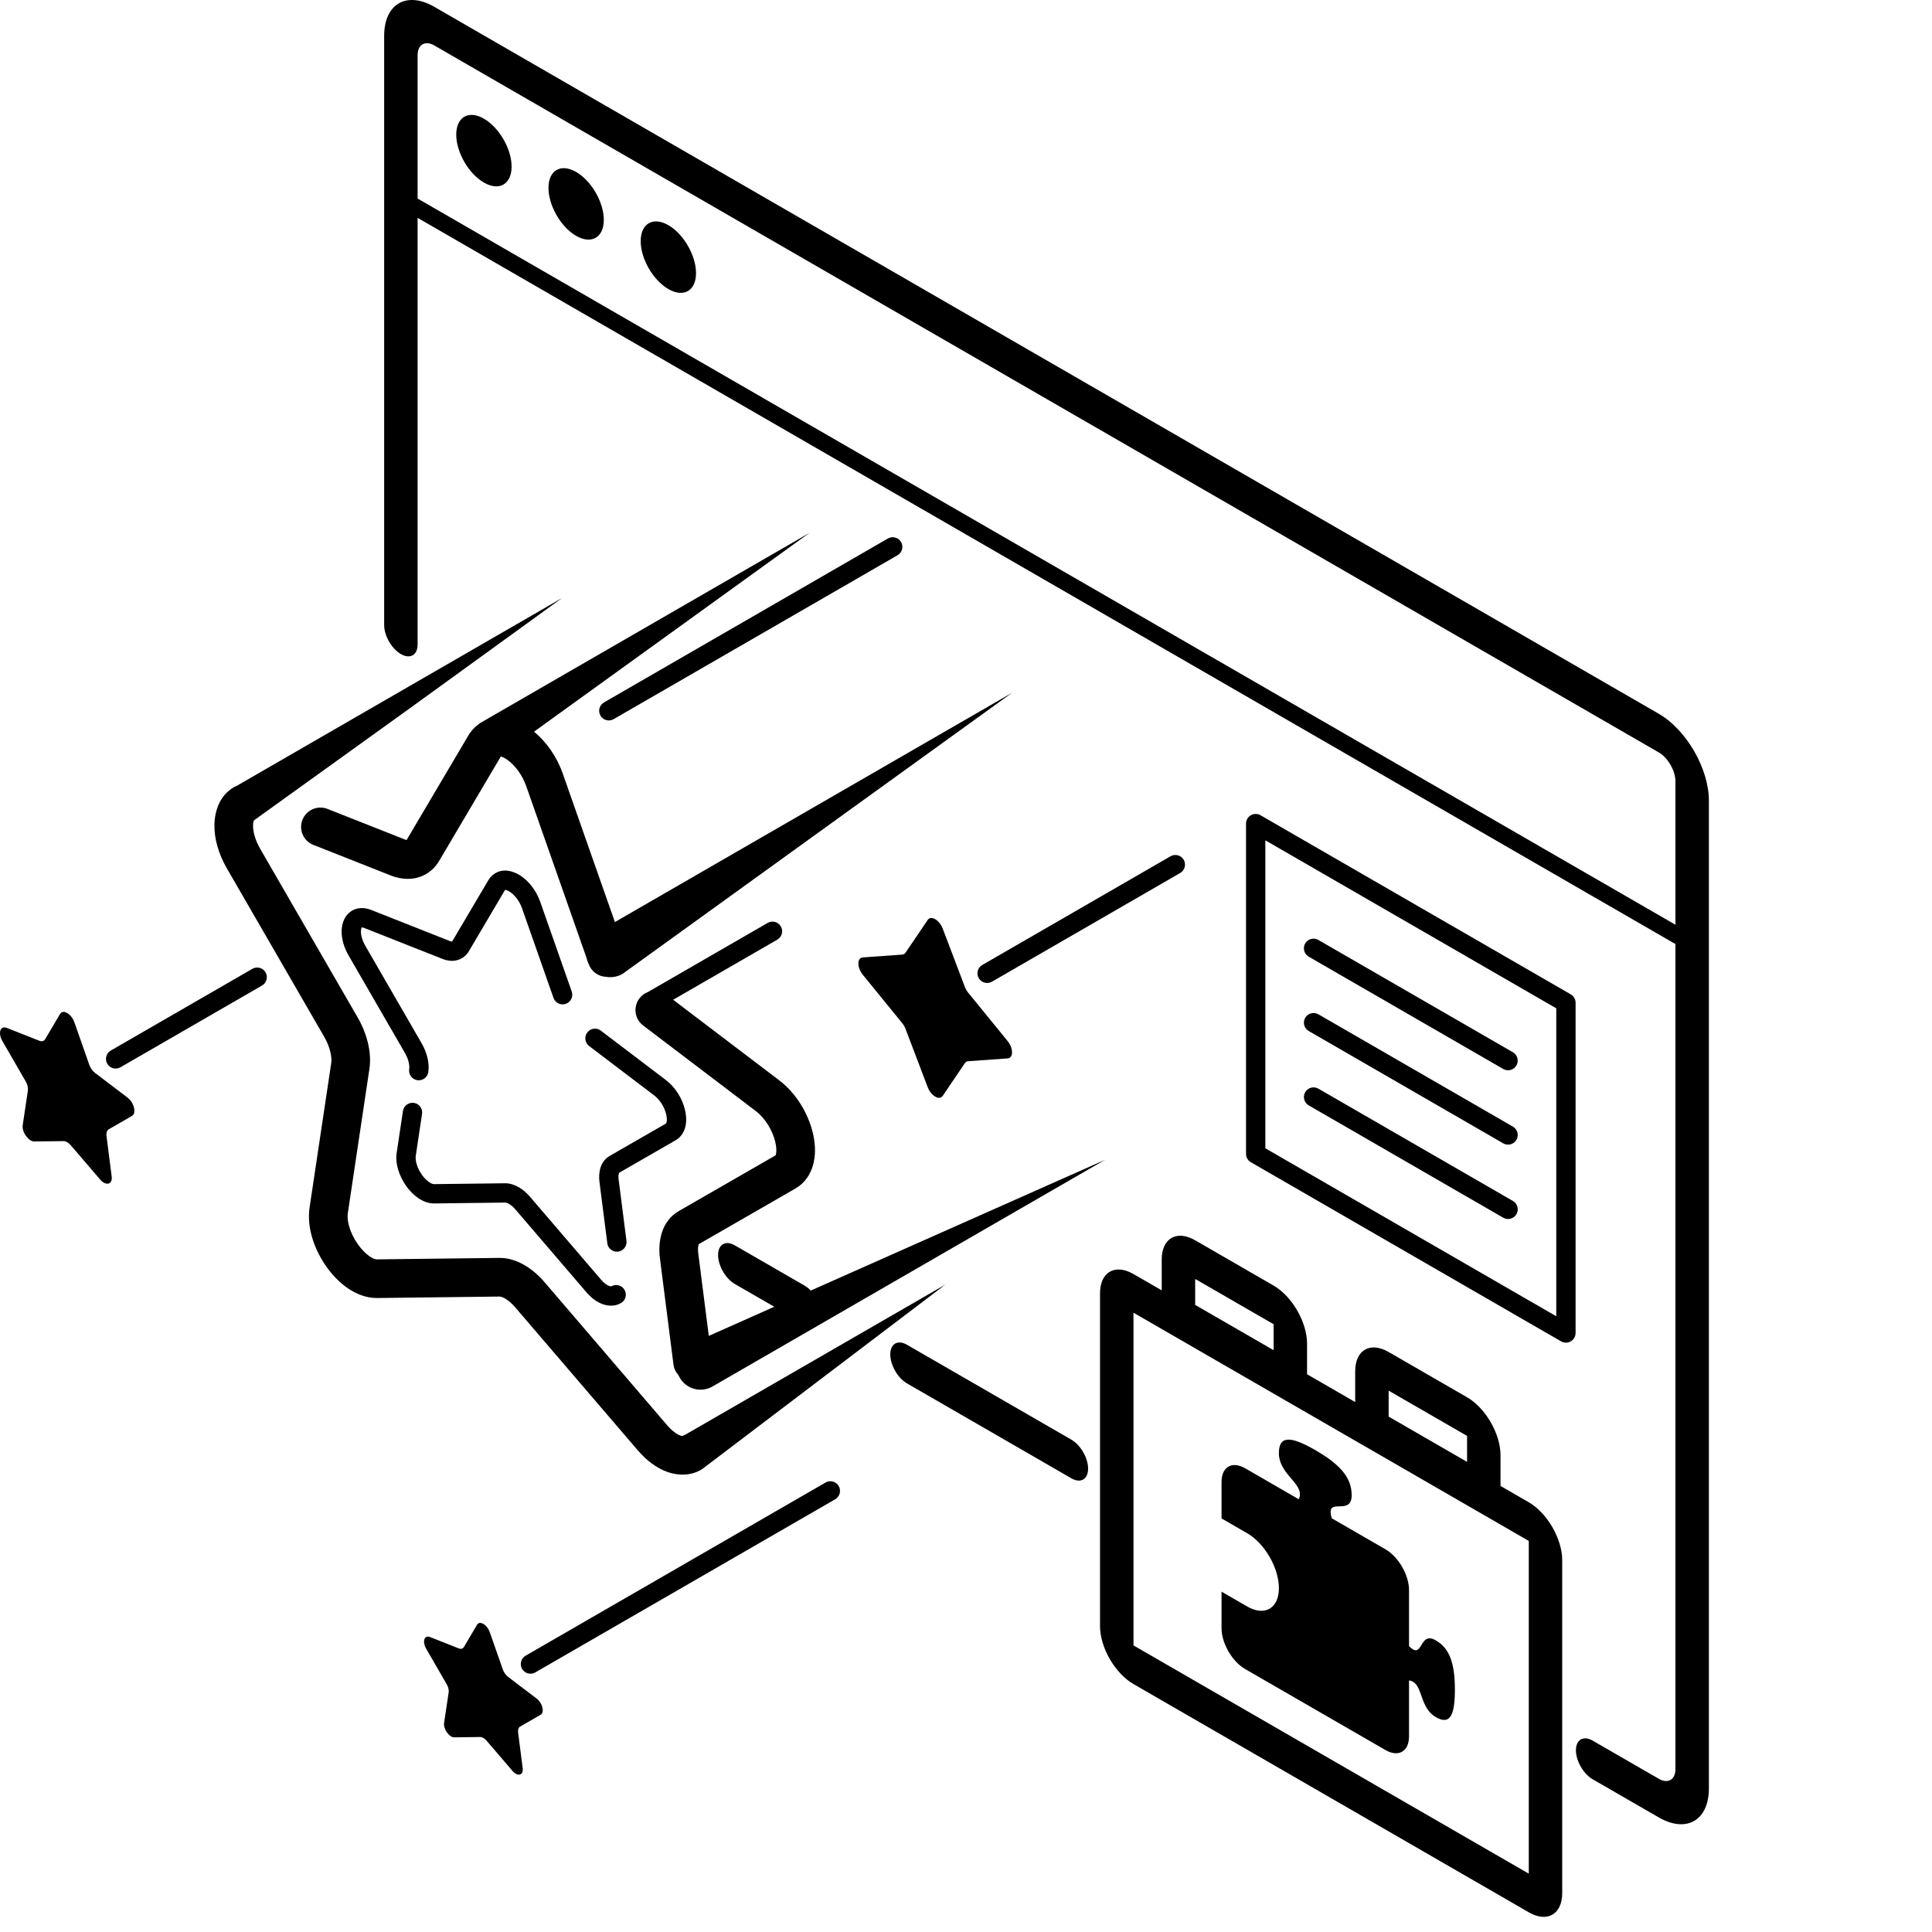 <svg width="100" height="100" viewBox="0 0 100 100" fill="none" xmlns="http://www.w3.org/2000/svg">
<path d="M66.195 75.22C66.195 74.356 66.711 74.267 68.078 75.056C69.445 75.845 69.962 76.531 69.962 77.395C69.962 78.392 68.875 77.631 68.874 78.251C68.874 78.365 68.897 78.479 68.936 78.589L71.711 80.191C72.385 80.58 72.931 81.527 72.931 82.305V85.203C72.993 85.27 73.063 85.329 73.14 85.373C73.631 85.657 73.526 84.448 74.314 84.904C74.998 85.298 75.305 86.019 75.305 87.461C75.305 88.903 74.998 89.271 74.314 88.876C73.525 88.42 73.631 87.334 73.14 87.05C73.063 87.006 72.993 86.984 72.931 86.979V89.878C72.93 90.656 72.385 90.971 71.711 90.582L64.446 86.388C63.773 85.999 63.227 85.053 63.227 84.275V82.384L64.553 83.151C65.46 83.674 66.195 83.249 66.195 82.202C66.195 81.156 65.46 79.882 64.553 79.359L63.227 78.593V76.701C63.227 75.924 63.773 75.609 64.446 75.997L67.221 77.599C67.259 77.533 67.283 77.447 67.283 77.333C67.283 76.712 66.196 76.218 66.195 75.22Z" fill="black"/>
<path fill-rule="evenodd" clip-rule="evenodd" d="M60.13 65.198C60.13 64.094 60.906 63.646 61.862 64.198L65.922 66.542C66.878 67.094 67.653 68.438 67.653 69.542V71.132L70.144 72.57V70.98C70.144 69.875 70.92 69.427 71.876 69.98L75.936 72.323C76.892 72.876 77.667 74.219 77.667 75.323V76.913L79.129 77.758C80.085 78.31 80.86 79.654 80.86 80.758V97.98C80.86 99.084 80.085 99.532 79.129 98.98L58.669 87.167C57.712 86.615 56.937 85.272 56.937 84.167V66.946C56.937 65.841 57.712 65.393 58.669 65.946L60.13 66.788V65.198ZM58.669 85.167L79.129 96.98V79.758L58.669 67.946V85.167ZM71.876 73.323L75.936 75.667V74.323L71.876 71.98V73.323ZM61.862 67.542L65.922 69.886V68.542L61.862 66.198V67.542Z" fill="black"/>
<path d="M33.162 12.483C33.162 11.569 33.804 11.199 34.595 11.655C35.386 12.112 36.026 13.224 36.026 14.137C36.026 15.05 35.386 15.42 34.595 14.963C33.804 14.507 33.162 13.396 33.162 12.483Z" fill="black"/>
<path d="M28.389 9.727C28.389 8.814 29.029 8.443 29.82 8.9C30.611 9.356 31.253 10.467 31.253 11.38C31.253 12.293 30.611 12.664 29.82 12.207C29.03 11.751 28.389 10.64 28.389 9.727Z" fill="black"/>
<path d="M23.615 6.969C23.616 6.056 24.256 5.686 25.047 6.143C25.838 6.6 26.48 7.71 26.48 8.623C26.48 9.537 25.838 9.907 25.047 9.45C24.256 8.994 23.615 7.882 23.615 6.969Z" fill="black"/>
<path fill-rule="evenodd" clip-rule="evenodd" d="M19.884 1.855C19.884 0.198 21.048 -0.474 22.483 0.355L85.855 36.943C87.289 37.771 88.452 39.786 88.452 41.443V92.568C88.452 94.224 87.289 94.896 85.855 94.068L82.437 92.095C81.958 91.819 81.57 91.147 81.57 90.595C81.57 90.043 81.959 89.819 82.437 90.095L85.855 92.068C86.333 92.344 86.72 92.12 86.72 91.568V48.864L21.616 11.277V33.355C21.616 33.907 21.228 34.131 20.75 33.855C20.272 33.579 19.884 32.907 19.884 32.355V1.855ZM22.483 2.355C22.004 2.079 21.616 2.303 21.616 2.855V10.277L86.72 47.864V40.443C86.72 39.891 86.333 39.219 85.855 38.943L22.483 2.355Z" fill="black"/>
<path d="M24.762 84.026C24.929 83.929 25.229 84.139 25.346 84.472L26.027 86.413C26.081 86.565 26.181 86.706 26.297 86.794L27.782 87.922C28.078 88.147 28.196 88.633 27.984 88.755C27.984 88.755 27.739 88.896 27.483 89.043C27.209 89.201 26.924 89.365 26.92 89.368C26.837 89.415 26.799 89.529 26.817 89.673L27.054 91.525C27.074 91.681 27.03 91.785 26.952 91.83C26.847 91.891 26.679 91.841 26.526 91.662L25.187 90.1C25.082 89.978 24.958 89.906 24.854 89.907L23.514 89.924C23.247 89.927 22.94 89.491 22.986 89.177L23.223 87.598C23.241 87.475 23.203 87.317 23.12 87.174L22.056 85.332C21.903 85.067 21.922 84.81 22.057 84.733C22.108 84.703 22.176 84.701 22.258 84.733L23.743 85.32C23.82 85.35 23.89 85.349 23.944 85.318C23.971 85.302 23.994 85.279 24.012 85.249L24.693 84.095C24.712 84.064 24.735 84.041 24.762 84.026Z" fill="black"/>
<path d="M42.73 76.736C42.969 76.598 43.274 76.679 43.412 76.918C43.55 77.157 43.468 77.464 43.23 77.602L27.706 86.564C27.467 86.702 27.162 86.62 27.023 86.381C26.885 86.142 26.967 85.836 27.206 85.698L42.73 76.736Z" fill="black"/>
<path d="M46.08 70.105C46.08 69.553 46.468 69.329 46.946 69.605L55.454 74.517C55.932 74.793 56.32 75.465 56.32 76.017C56.32 76.569 55.932 76.793 55.454 76.517L46.946 71.605C46.468 71.329 46.08 70.657 46.08 70.105Z" fill="black"/>
<path d="M21.378 36.541L13.141 42.465C13.125 42.5 13.101 42.575 13.098 42.717C13.091 43.008 13.185 43.446 13.474 43.945L18.512 52.663C18.98 53.474 19.252 54.45 19.121 55.322L18.003 62.795C17.943 63.195 18.116 63.825 18.523 64.403C18.716 64.676 18.93 64.89 19.127 65.026C19.33 65.166 19.457 65.185 19.5 65.185L25.842 65.109C26.762 65.098 27.605 65.687 28.188 66.368L34.529 73.767C34.811 74.095 35.056 74.245 35.207 74.3C35.267 74.322 35.303 74.326 35.32 74.326C35.365 74.303 35.41 74.284 35.456 74.268L48.928 66.492L36.385 76.009C36.379 76.013 36.374 76.019 36.368 76.023L36.343 76.042L36.341 76.039C36.323 76.051 36.306 76.065 36.287 76.076C35.719 76.403 35.075 76.381 34.522 76.179C33.971 75.978 33.456 75.587 33.011 75.068L26.669 67.669C26.263 67.195 25.934 67.108 25.865 67.109L19.523 67.185C18.936 67.192 18.407 66.959 17.989 66.67C17.565 66.377 17.191 65.983 16.89 65.556C16.308 64.732 15.862 63.586 16.024 62.499L17.144 55.026C17.188 54.731 17.098 54.212 16.78 53.663L11.742 44.946C11.306 44.19 11.082 43.393 11.099 42.671C11.115 41.978 11.371 41.169 12.109 40.742L12.2 40.697C12.218 40.688 12.237 40.681 12.255 40.674L29.1 30.948L21.378 36.541Z" fill="black"/>
<path d="M39.734 47.77C39.974 47.632 40.279 47.713 40.417 47.952C40.555 48.191 40.473 48.497 40.234 48.635L34.842 51.747L40.324 55.911C41.231 56.6 41.834 57.652 42.069 58.625C42.188 59.116 42.229 59.648 42.122 60.148C42.027 60.593 41.801 61.059 41.37 61.385L41.173 61.516C41.172 61.516 41.171 61.517 41.17 61.518C41.168 61.519 41.164 61.521 41.159 61.524C41.151 61.529 41.138 61.537 41.121 61.546C41.087 61.566 41.036 61.594 40.973 61.631C40.845 61.705 40.661 61.811 40.441 61.938C39.999 62.192 39.406 62.533 38.802 62.881C38.148 63.257 37.482 63.641 36.979 63.931C36.727 64.076 36.516 64.197 36.368 64.282C36.294 64.325 36.235 64.358 36.195 64.381C36.186 64.386 36.177 64.391 36.17 64.395C36.167 64.401 36.164 64.41 36.16 64.421C36.136 64.494 36.111 64.642 36.141 64.871L36.687 69.145L40.076 67.638L38.034 66.459C37.556 66.183 37.168 65.511 37.168 64.959C37.168 64.407 37.556 64.183 38.034 64.459L41.648 66.545C41.76 66.61 41.867 66.698 41.965 66.799L57.199 60.031L36.879 71.764C36.285 72.106 35.526 71.903 35.183 71.309C35.158 71.266 35.136 71.222 35.117 71.178C34.981 71.031 34.887 70.841 34.859 70.627L34.157 65.125C34.049 64.28 34.224 63.208 35.137 62.683C35.137 62.682 35.139 62.682 35.141 62.681C35.143 62.679 35.147 62.677 35.152 62.674C35.163 62.668 35.178 62.659 35.198 62.648C35.238 62.625 35.297 62.592 35.37 62.549C35.518 62.464 35.729 62.342 35.98 62.197C36.484 61.908 37.151 61.524 37.804 61.148C38.408 60.8 39.001 60.459 39.442 60.204C39.663 60.077 39.847 59.971 39.975 59.898C40.038 59.861 40.089 59.832 40.123 59.813C40.13 59.809 40.137 59.804 40.143 59.801C40.148 59.789 40.158 59.768 40.166 59.731C40.193 59.603 40.196 59.386 40.126 59.096C39.984 58.508 39.608 57.878 39.115 57.504L33.288 53.078C32.848 52.744 32.762 52.117 33.096 51.677C33.212 51.524 33.364 51.414 33.53 51.35L39.734 47.77Z" fill="black"/>
<path d="M67.557 56.532C67.695 56.293 68 56.211 68.239 56.349L78.308 62.162C78.546 62.3 78.629 62.606 78.491 62.845C78.353 63.084 78.047 63.166 77.808 63.029L67.739 57.214C67.5 57.076 67.419 56.771 67.557 56.532Z" fill="black"/>
<path d="M67.557 52.683C67.695 52.444 68 52.362 68.239 52.5L78.308 58.314C78.546 58.452 78.629 58.757 78.491 58.996C78.353 59.235 78.047 59.318 77.808 59.18L67.739 53.365C67.5 53.227 67.419 52.922 67.557 52.683Z" fill="black"/>
<path d="M67.556 48.834C67.694 48.595 67.999 48.514 68.238 48.652L78.307 54.465C78.546 54.603 78.628 54.909 78.49 55.148C78.352 55.387 78.046 55.469 77.807 55.331L67.738 49.517C67.5 49.379 67.418 49.073 67.556 48.834Z" fill="black"/>
<path fill-rule="evenodd" clip-rule="evenodd" d="M64.744 42.197C64.899 42.108 65.09 42.108 65.244 42.197L81.302 51.468C81.456 51.557 81.552 51.723 81.552 51.902V68.995C81.552 69.174 81.456 69.34 81.302 69.429C81.147 69.518 80.957 69.518 80.802 69.429L64.744 60.157C64.59 60.068 64.494 59.903 64.494 59.725V42.63L64.499 42.564C64.519 42.411 64.609 42.276 64.744 42.197ZM65.494 59.435L80.552 68.129V52.19L65.494 43.495V59.435Z" fill="black"/>
<path d="M21.425 57.085C21.698 57.126 21.886 57.381 21.845 57.654L21.521 59.817C21.483 60.075 21.593 60.46 21.836 60.804C21.952 60.968 22.082 61.099 22.205 61.184C22.331 61.271 22.421 61.291 22.467 61.29L26.137 61.246C26.636 61.24 27.104 61.561 27.435 61.947L31.105 66.229C31.274 66.426 31.426 66.523 31.529 66.561C31.631 66.598 31.657 66.572 31.643 66.58C31.882 66.442 32.187 66.524 32.325 66.763C32.463 67.002 32.382 67.308 32.143 67.447C31.839 67.622 31.491 67.611 31.187 67.5C30.884 67.39 30.597 67.173 30.346 66.88L26.675 62.598C26.433 62.316 26.223 62.245 26.149 62.245L22.479 62.29C22.16 62.294 21.87 62.167 21.637 62.006C21.4 61.843 21.19 61.621 21.02 61.38C20.69 60.913 20.442 60.27 20.532 59.668L20.857 57.506C20.897 57.233 21.152 57.044 21.425 57.085Z" fill="black"/>
<path d="M30.398 53.441C30.564 53.221 30.878 53.178 31.098 53.345L34.471 55.907C34.979 56.293 35.319 56.885 35.452 57.433C35.519 57.709 35.541 58.005 35.483 58.28C35.43 58.524 35.307 58.775 35.076 58.95L34.97 59.02L34.968 59.021C34.967 59.022 34.965 59.023 34.963 59.024C34.958 59.027 34.949 59.031 34.94 59.036C34.92 59.048 34.891 59.065 34.855 59.086C34.781 59.129 34.674 59.19 34.546 59.264C34.29 59.411 33.947 59.609 33.598 59.81C33.22 60.028 32.833 60.25 32.542 60.417C32.397 60.501 32.275 60.571 32.19 60.62C32.147 60.645 32.113 60.665 32.09 60.678C32.079 60.684 32.069 60.689 32.063 60.693C32.061 60.694 32.058 60.695 32.057 60.696C32.053 60.7 32.044 60.714 32.033 60.744C32.015 60.8 32.001 60.899 32.019 61.04L32.426 64.225C32.46 64.498 32.267 64.748 31.993 64.784C31.719 64.818 31.469 64.625 31.434 64.351L31.027 61.166C30.967 60.69 31.069 60.112 31.556 59.831L31.558 59.83C31.559 59.83 31.562 59.828 31.564 59.826C31.57 59.823 31.579 59.817 31.591 59.811C31.614 59.798 31.648 59.779 31.691 59.754C31.776 59.705 31.898 59.634 32.043 59.55C32.334 59.382 32.721 59.16 33.099 58.943C33.448 58.741 33.791 58.544 34.047 58.397C34.175 58.323 34.282 58.263 34.355 58.22C34.392 58.199 34.422 58.182 34.441 58.17C34.451 58.165 34.459 58.16 34.464 58.157C34.466 58.156 34.468 58.154 34.47 58.154L34.478 58.146C34.484 58.136 34.495 58.113 34.504 58.071C34.523 57.982 34.522 57.844 34.48 57.668C34.394 57.313 34.167 56.932 33.866 56.703L30.493 54.142C30.273 53.975 30.231 53.661 30.398 53.441Z" fill="black"/>
<path d="M3.187 52.404C3.376 52.295 3.715 52.531 3.848 52.908L4.619 55.107C4.679 55.278 4.793 55.439 4.924 55.538L6.606 56.816C6.94 57.07 7.074 57.62 6.834 57.758C6.834 57.758 6.556 57.919 6.267 58.085C5.954 58.265 5.629 58.452 5.629 58.452C5.535 58.507 5.492 58.635 5.513 58.798L5.78 60.895C5.803 61.072 5.753 61.19 5.665 61.24C5.546 61.309 5.356 61.254 5.183 61.051L3.666 59.282C3.548 59.144 3.408 59.062 3.29 59.064L1.774 59.082C1.472 59.086 1.123 58.592 1.176 58.237L1.443 56.449C1.464 56.309 1.421 56.13 1.327 55.968L0.122 53.883C-0.051 53.583 -0.03 53.292 0.122 53.204C0.18 53.171 0.258 53.168 0.351 53.204L2.032 53.868C2.12 53.903 2.2 53.902 2.261 53.867C2.291 53.849 2.317 53.823 2.337 53.789L3.108 52.483C3.129 52.447 3.157 52.421 3.187 52.404Z" fill="black"/>
<path d="M48.093 47.544C48.292 47.429 48.645 47.671 48.794 48.063L49.943 51.086C49.983 51.191 50.041 51.293 50.112 51.38L52.156 53.887C52.421 54.212 52.454 54.638 52.255 54.753C52.227 54.77 52.194 54.779 52.156 54.782L50.112 54.929C50.077 54.932 50.045 54.941 50.017 54.957C49.988 54.974 49.963 54.997 49.943 55.027L48.794 56.723C48.773 56.754 48.748 56.778 48.72 56.794C48.52 56.909 48.168 56.668 48.019 56.276L46.869 53.252C46.829 53.147 46.77 53.045 46.699 52.958L44.656 50.451C44.391 50.126 44.358 49.7 44.558 49.585C44.586 49.569 44.619 49.559 44.656 49.556L46.699 49.41C46.735 49.407 46.767 49.397 46.796 49.38C46.825 49.364 46.849 49.34 46.869 49.311L48.019 47.614C48.04 47.584 48.065 47.56 48.093 47.544Z" fill="black"/>
<path d="M25.735 45.146C26.204 44.937 26.709 45.147 27.042 45.395C27.429 45.682 27.772 46.138 27.964 46.684L29.593 51.321C29.684 51.581 29.547 51.867 29.286 51.958C29.026 52.05 28.741 51.913 28.649 51.653L27.021 47.015C26.892 46.648 26.664 46.36 26.445 46.197C26.261 46.061 26.164 46.062 26.141 46.064C26.139 46.066 26.138 46.069 26.136 46.072L24.268 49.235C24.179 49.385 24.056 49.512 23.902 49.601C23.586 49.783 23.226 49.76 22.916 49.638L18.845 48.029C18.782 48.004 18.744 48.001 18.73 48.001C18.728 48.001 18.727 48.001 18.726 48.001C18.713 48.019 18.685 48.076 18.682 48.205C18.677 48.391 18.738 48.659 18.91 48.957L21.825 54.003C22.09 54.462 22.241 55.01 22.169 55.492C22.128 55.764 21.873 55.952 21.601 55.911C21.328 55.87 21.139 55.616 21.18 55.343C21.209 55.15 21.15 54.831 20.96 54.503L18.044 49.458C17.797 49.031 17.673 48.584 17.682 48.183C17.691 47.796 17.834 47.361 18.228 47.133L18.345 47.075C18.623 46.961 18.93 46.987 19.213 47.099L23.283 48.708C23.339 48.73 23.376 48.734 23.394 48.734C23.396 48.734 23.398 48.734 23.399 48.734C23.401 48.732 23.404 48.73 23.406 48.726L25.274 45.564C25.365 45.411 25.488 45.283 25.643 45.194L25.735 45.146Z" fill="black"/>
<path d="M13.062 50.146C13.301 50.008 13.607 50.09 13.745 50.328C13.883 50.567 13.8 50.873 13.562 51.011L6.234 55.242C5.995 55.38 5.69 55.298 5.552 55.059C5.414 54.82 5.495 54.514 5.734 54.376L13.062 50.146Z" fill="black"/>
<path d="M60.586 44.321C60.825 44.183 61.131 44.264 61.269 44.503C61.407 44.742 61.325 45.048 61.086 45.186L51.343 50.812C51.104 50.95 50.798 50.867 50.66 50.628C50.522 50.389 50.604 50.084 50.843 49.946L60.586 44.321Z" fill="black"/>
<path d="M27.641 37.871C28.267 38.386 28.814 39.145 29.128 40.039L31.827 47.725L52.39 35.854L32.22 50.41C31.955 50.562 31.658 50.608 31.378 50.561C30.979 50.547 30.609 50.294 30.469 49.894L30.466 49.887C30.414 49.784 30.377 49.677 30.355 49.569L27.241 40.701C27.027 40.091 26.649 39.617 26.295 39.354C26.109 39.215 25.987 39.171 25.922 39.157L22.73 44.561C22.567 44.839 22.338 45.075 22.05 45.242C21.458 45.583 20.79 45.538 20.228 45.316L16.218 43.731C15.704 43.528 15.452 42.947 15.655 42.433C15.858 41.919 16.44 41.667 16.953 41.87L20.963 43.455C20.996 43.468 21.023 43.476 21.044 43.481L24.236 38.079C24.368 37.856 24.538 37.661 24.746 37.506C24.793 37.465 24.845 37.428 24.901 37.396L41.902 27.579L27.641 37.871Z" fill="black"/>
<path d="M45.957 27.873C46.196 27.735 46.502 27.817 46.64 28.056C46.778 28.295 46.696 28.602 46.457 28.739L31.762 37.223C31.523 37.361 31.217 37.279 31.079 37.04C30.941 36.801 31.023 36.496 31.262 36.358L45.957 27.873Z" fill="black"/>
</svg>
